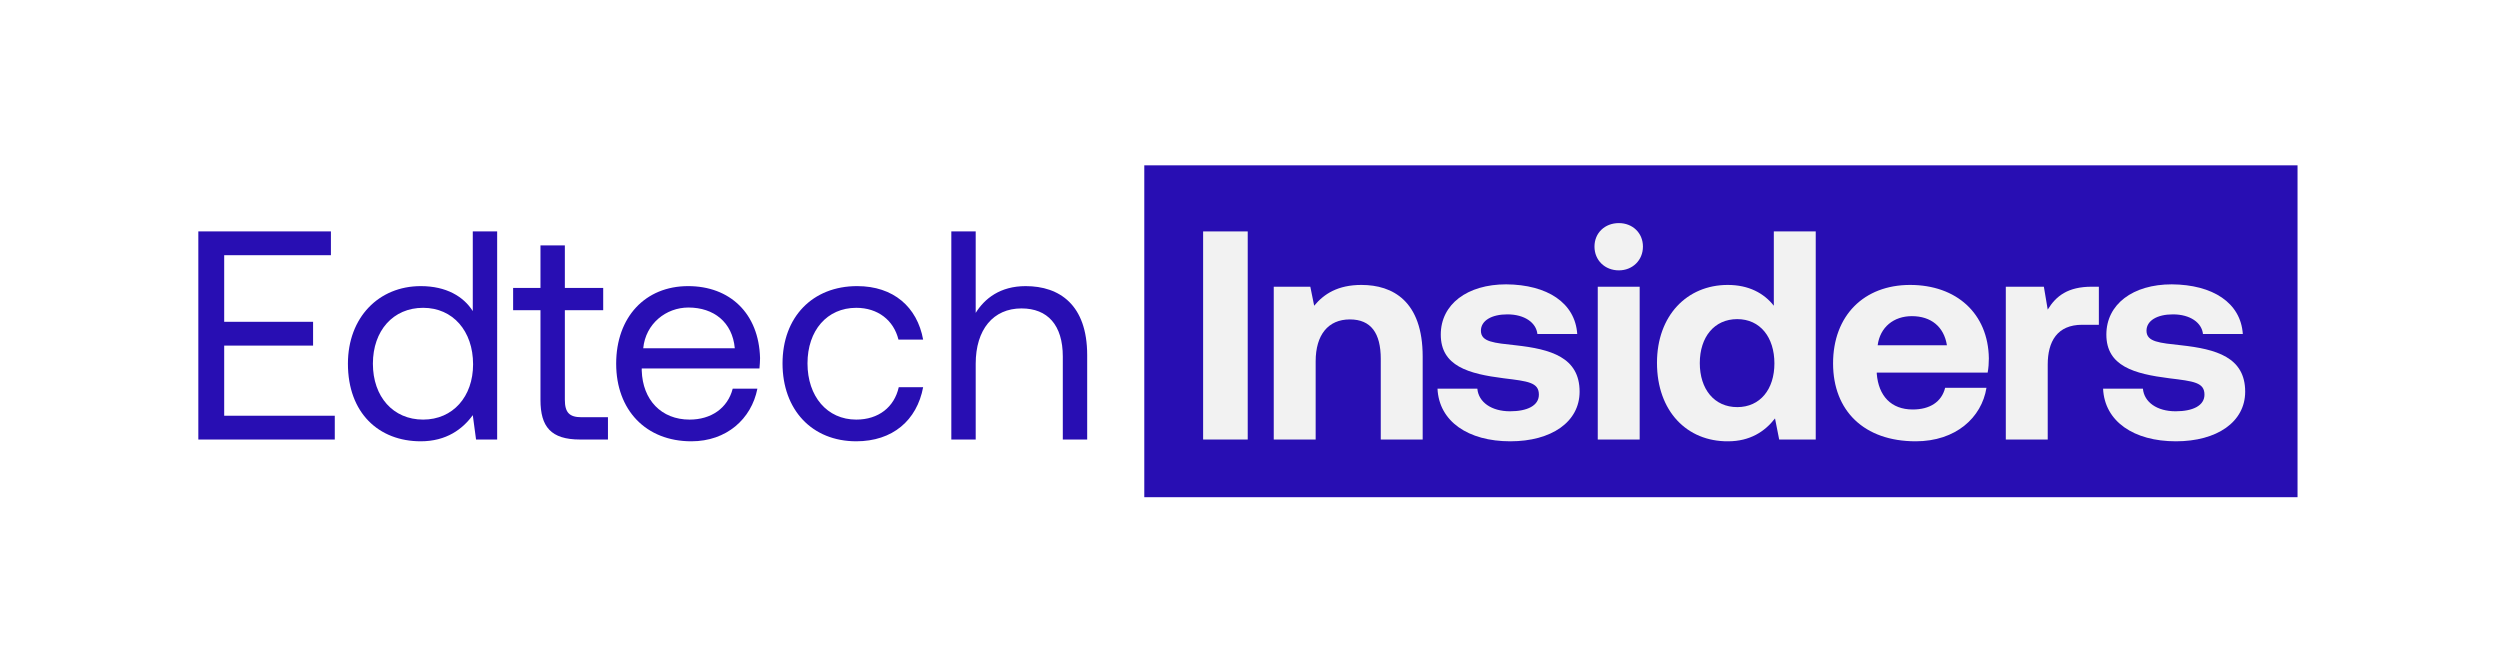 <svg preserveAspectRatio="xMidYMid meet" data-bbox="0 0 1951 509" xmlns="http://www.w3.org/2000/svg" viewBox="0 0 1951 509" height="509" width="1951" data-type="color" role="img" aria-label="Edtech Insiders Logo">
    <g>
        <path fill="#ffffff" d="M1951 0v509H0V0h1951z" data-color="1"></path>
        <path fill="#280EB3" d="M1793 129v259H893V129h900z" data-color="2"></path>
        <path fill="#F2F2F2" d="M938.92 180.6V343h34.8V180.6h-34.8Z" data-color="3"></path>
        <path fill="#F2F2F2" d="M1062.47 222.36c-18.33 0-29.23 6.96-36.89 16.24l-3.01-14.848h-28.537V343h32.707v-61.016c0-20.648 9.75-32.712 26.68-32.712 16.48 0 24.13 10.672 24.13 30.856V343h32.71v-64.728c0-43.384-23.43-55.912-47.79-55.912Z" data-color="3"></path>
        <path fill="#F2F2F2" d="M1121.83 303.328c1.16 25.52 23.89 41.064 56.84 41.064 32.01 0 54.05-15.08 54.05-38.744 0-26.912-22.73-33.176-49.88-36.192-16.93-1.856-27.14-2.552-27.14-11.368 0-7.888 8.35-12.76 20.65-12.76 13.45 0 22.5 6.496 23.43 15.312h31.09c-1.63-24.36-23.43-38.512-55.45-38.744-30.39 0-51.04 15.544-51.04 39.208 0 24.592 21.58 30.624 49.18 34.104 19.03 2.32 27.38 3.248 27.38 12.76 0 8.584-9.05 12.992-22.5 12.992-14.62 0-24.6-7.192-25.52-17.632h-31.09Z" data-color="3"></path>
        <path fill="#F2F2F2" d="M1263.36 174.104c-10.91 0-19.03 7.656-19.03 18.328s8.12 18.56 19.03 18.56c10.67 0 18.79-7.888 18.79-18.56 0-10.672-8.12-18.328-18.79-18.328Zm-16.47 49.648V343h32.71V223.752h-32.71Z" data-color="3"></path>
        <path fill="#F2F2F2" d="M1384.29 180.6v58c-7.66-9.744-19.49-16.24-35.96-16.24-31.78 0-55.22 23.896-55.22 60.784 0 37.816 23.44 61.48 55.45 61.248 17.17 0 28.77-7.656 36.66-17.864l3.25 16.472H1417V180.6h-32.71Zm-28.54 137.112c-17.86 0-29.23-13.92-29.23-34.336 0-20.416 11.37-34.336 29.23-34.336 17.87 0 29 14.152 29 34.568 0 20.184-11.13 34.104-29 34.104Z" data-color="3"></path>
        <path fill="#F2F2F2" d="M1430.53 283.608c0 36.888 24.13 60.784 64.49 60.784 31.32 0 51.51-18.56 55.22-41.76h-32.25c-2.78 11.136-12.06 16.936-25.29 16.936-16.93 0-26.68-10.672-28.07-27.84v-.928h86.54c.69-3.712.93-7.656.93-11.136-.47-35.032-25.29-57.304-61.48-57.304-35.96 0-60.09 23.896-60.09 61.248Zm34.8-14.152c1.85-14.152 12.53-22.736 26.68-22.736 14.85 0 25.05 8.12 27.37 22.736h-54.05Z" data-color="3"></path>
        <path fill="#F2F2F2" d="M1632.38 223.752c-18.56 0-27.84 7.192-34.34 17.864l-3.01-17.864h-29.7V343h32.71v-58.464c0-18.096 7.43-31.088 26.92-31.088h12.99v-29.696h-5.57Z" data-color="3"></path>
        <path fill="#F2F2F2" d="M1641.25 303.328c1.16 25.52 23.89 41.064 56.84 41.064 32.01 0 54.05-15.08 54.05-38.744 0-26.912-22.73-33.176-49.88-36.192-16.93-1.856-27.14-2.552-27.14-11.368 0-7.888 8.35-12.76 20.65-12.76 13.45 0 22.5 6.496 23.43 15.312h31.09c-1.63-24.36-23.44-38.512-55.45-38.744-30.39 0-51.04 15.544-51.04 39.208 0 24.592 21.57 30.624 49.18 34.104 19.03 2.32 27.38 3.248 27.38 12.76 0 8.584-9.05 12.992-22.51 12.992-14.61 0-24.59-7.192-25.52-17.632h-31.08Z" data-color="3"></path>
        <path fill="#280EB3" d="M154.776 180.6V343h106.488v-18.56H174.96v-54.752h69.368v-18.56H174.96V199.16h83.288V180.6H154.776Z" data-color="2"></path>
        <path fill="#280EB3" d="M368.959 180.6v62.176c-7.192-11.368-20.648-19.488-40.6-19.488-32.712 0-56.84 24.36-56.84 60.552 0 38.512 24.128 60.552 56.84 60.552 19.952 0 32.712-9.512 40.6-20.416L371.511 343h16.472V180.6h-19.024Zm-38.744 146.856c-23.432 0-39.208-17.864-39.208-43.616s15.776-43.616 39.208-43.616c23.2 0 38.976 18.096 38.976 44.08 0 25.288-15.776 43.152-38.976 43.152Z" data-color="2"></path>
        <path fill="#280EB3" d="M421.786 312.144c0 20.88 8.12 30.856 30.856 30.856h21.808v-17.4h-20.648c-9.512 0-12.992-3.712-12.992-13.688V242.08h29.928v-17.4H440.81v-33.176h-19.024v33.176h-21.344v17.4h21.344v70.064Z" data-color="2"></path>
        <path fill="#280EB3" d="M480.863 283.84c0 36.192 23.2 60.552 58.696 60.552 27.376 0 46.864-17.4 51.504-41.064h-19.256c-3.944 15.312-16.936 24.128-33.64 24.128-22.04 0-36.656-15.312-37.352-38.28v-1.624h91.872c.232-2.784.464-5.568.464-8.12-.928-35.032-23.664-56.144-56.144-56.144-33.408 0-56.144 24.128-56.144 60.552Zm21.112-12.064c1.856-19.256 17.864-31.784 35.264-31.784 19.72 0 34.336 11.368 36.192 31.784h-71.456Z" data-color="2"></path>
        <path fill="#280EB3" d="M720.419 302.168h-19.024c-3.48 15.544-15.776 25.288-33.176 25.288-22.736 0-38.048-18.096-38.048-43.848s15.312-43.384 38.048-43.384c16.936 0 29.232 9.744 32.944 24.824h19.256c-4.64-25.52-23.2-41.76-51.504-41.76-34.8 0-58.232 24.128-58.232 60.32s22.968 60.784 57.536 60.784c28.304 0 47.328-16.24 52.2-42.224Z" data-color="2"></path>
        <path fill="#280EB3" d="M800.414 223.288c-19.952 0-32.016 9.744-38.976 20.88V180.6h-19.024V343h19.024v-59.16c0-26.68 13.688-43.152 35.728-43.152 20.416 0 32.248 12.992 32.248 37.584V343h19.024v-65.888c0-39.208-21.576-53.824-48.024-53.824Z" data-color="2"></path>
    </g>
</svg>
